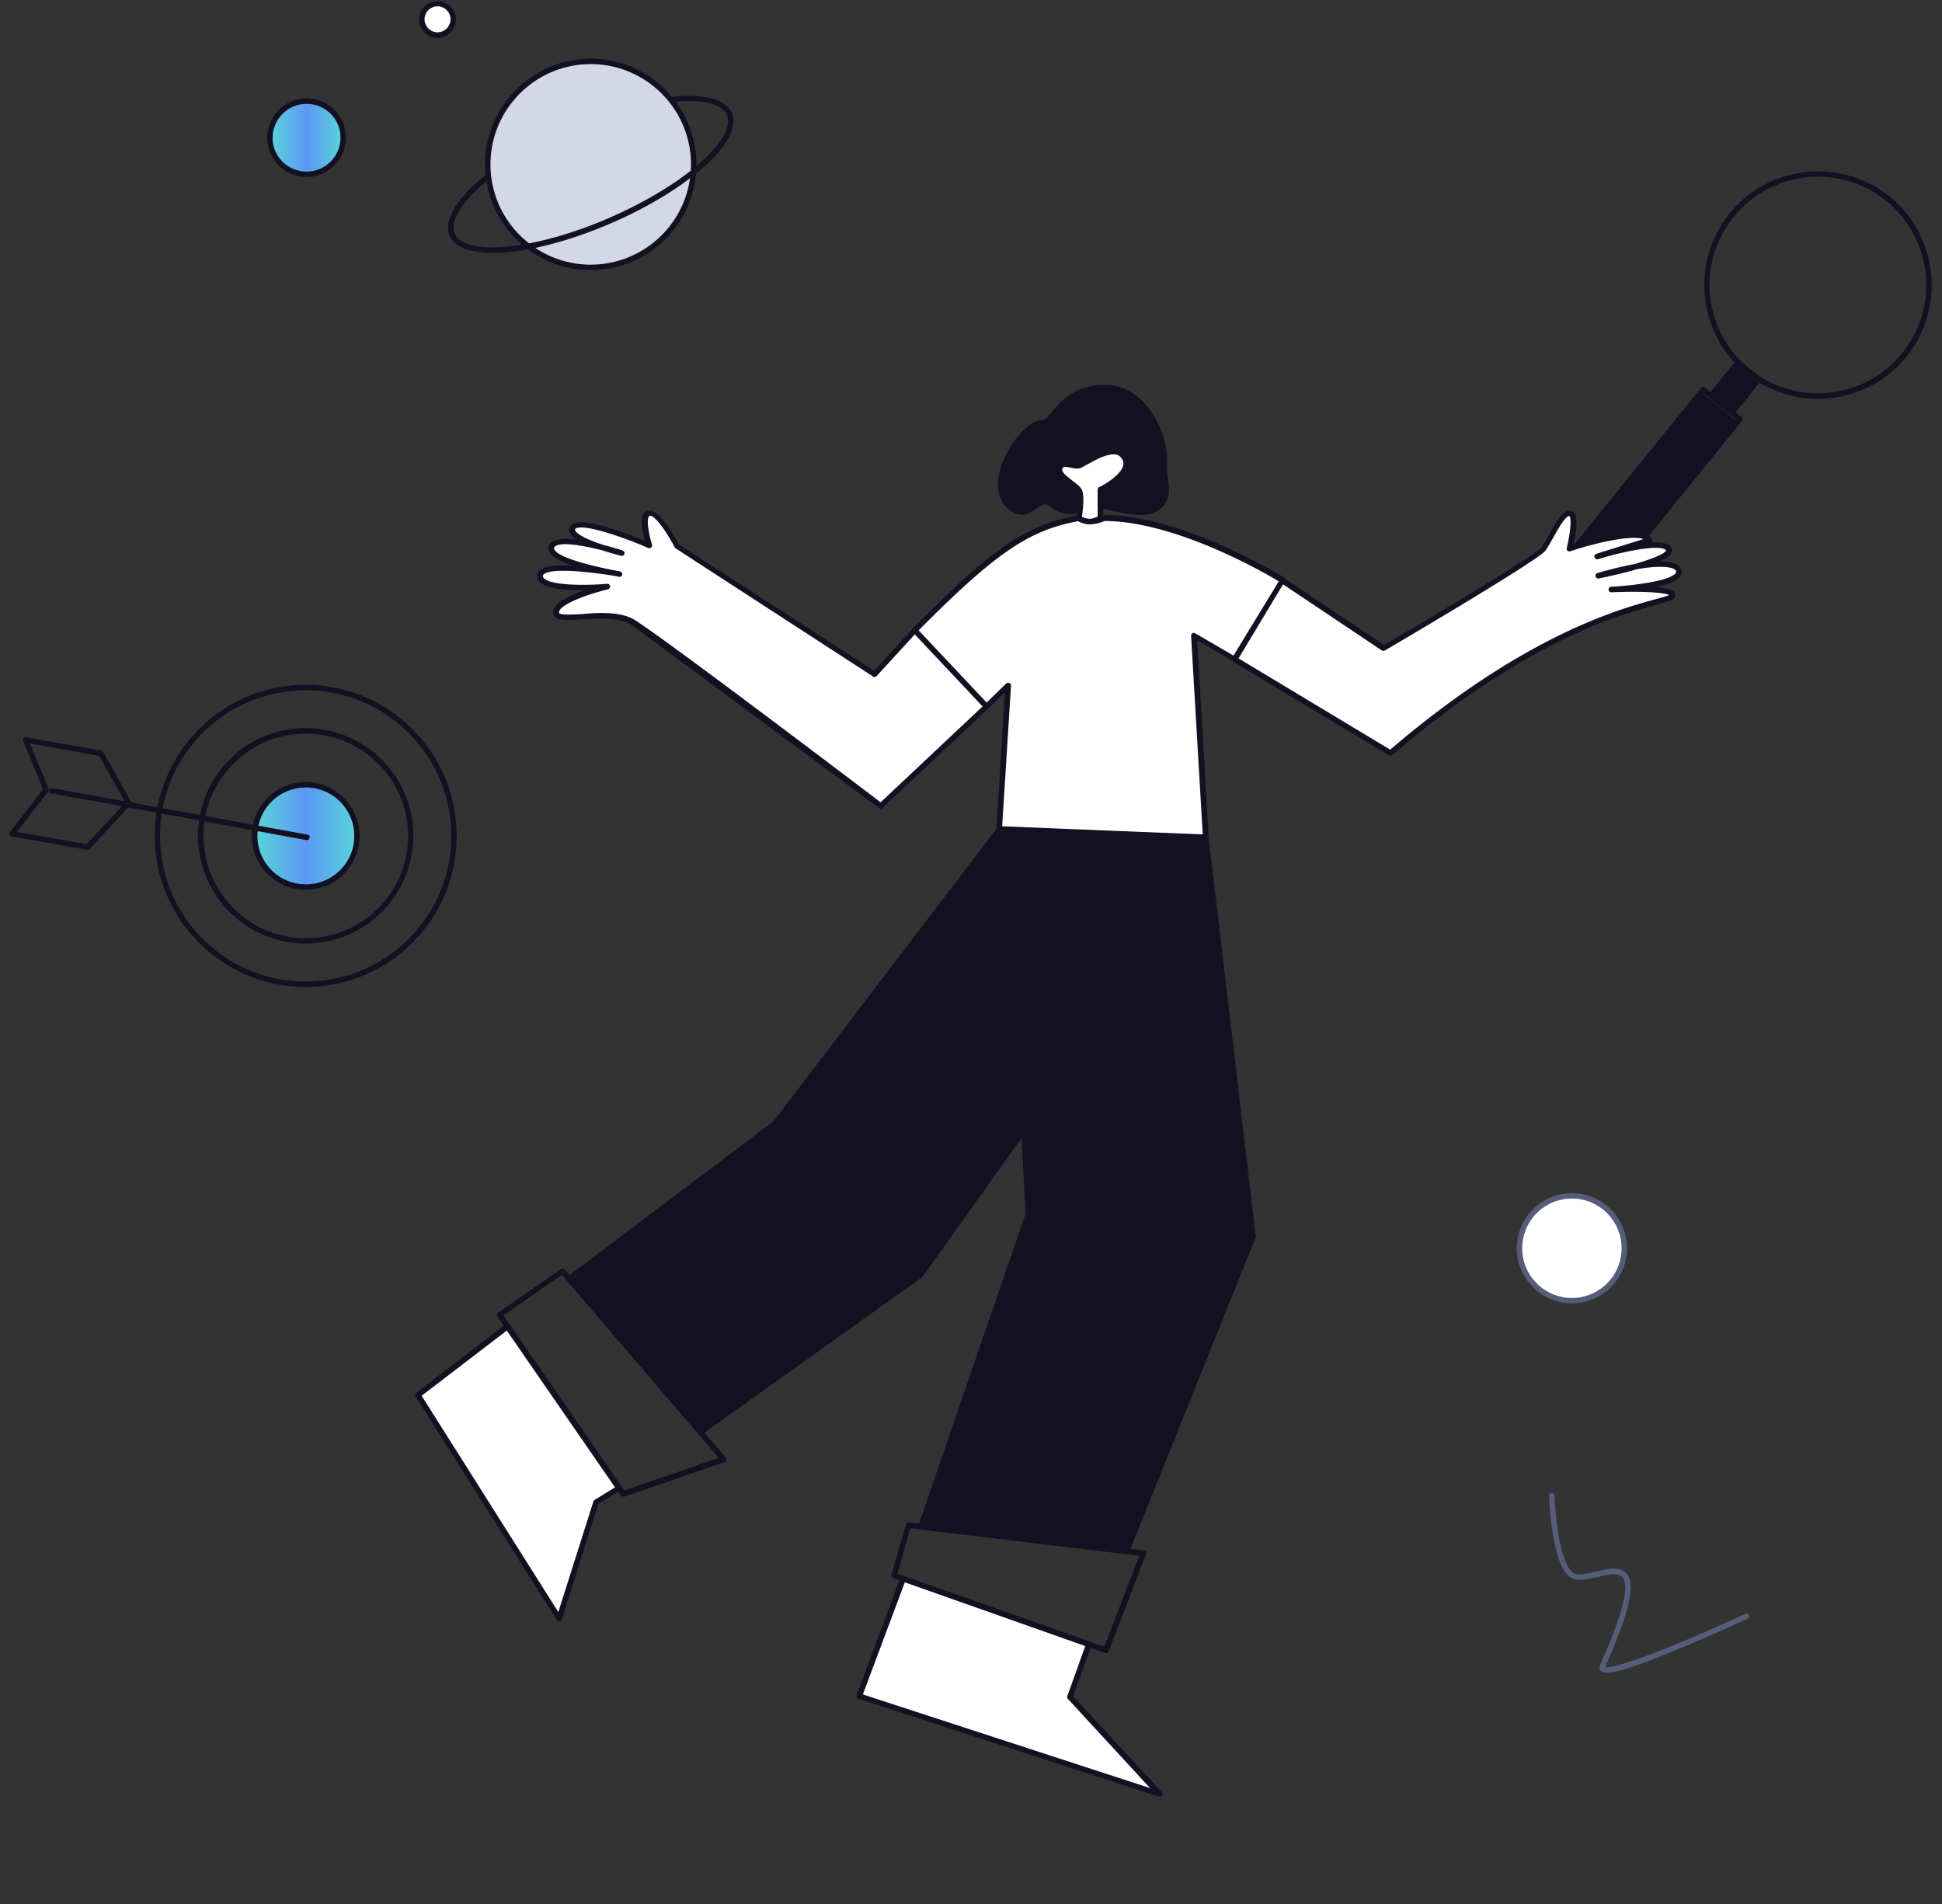 <svg xmlns="http://www.w3.org/2000/svg" width="306" height="300" fill="none" xmlns:v="https://vecta.io/nano"><rect width="100%" height="100%" fill="#333333" stroke="none"/><style><![CDATA[.B{fill:#131022}.C{fill:#fff}]]></style><path d="M48.134 155.505c-5.608 0-10.959-1.964-15.314-5.608a23.71 23.71 0 0 1-8.34-16.168c-.541-6.319 1.423-12.496 5.522-17.364a23.63 23.63 0 0 1 16.168-8.369c13.066-1.11 24.594 8.625 25.704 21.691.541 6.319-1.423 12.496-5.522 17.364a23.63 23.63 0 0 1-16.168 8.368 24.64 24.64 0 0 1-2.05.086zm.057-46.74a22.63 22.63 0 0 0-1.964.085 22.87 22.87 0 0 0-15.599 8.056c-3.957 4.668-5.835 10.618-5.323 16.738.512 6.091 3.387 11.642 8.056 15.598 4.697 3.957 10.618 5.836 16.738 5.323 6.091-.512 11.642-3.387 15.599-8.055a22.8 22.8 0 0 0 5.323-16.738c-.996-11.955-11.044-21.007-22.829-21.007zm-.027 39.91c-3.985 0-7.828-1.395-10.931-4.013a16.94 16.94 0 0 1-5.978-11.529 17 17 0 0 1 3.928-12.382c2.904-3.473 7.031-5.579 11.528-5.978a17 17 0 0 1 18.36 15.485 17 17 0 0 1-15.485 18.36c-.456.057-.939.057-1.423.057zm.029-33.076a21.51 21.51 0 0 0-1.366.057 16 16 0 0 0-10.959 5.664c-2.79 3.302-4.099 7.458-3.729 11.756a16 16 0 0 0 5.665 10.959c3.302 2.789 7.458 4.099 11.756 3.729 8.853-.74 15.457-8.568 14.688-17.42-.712-8.398-7.771-14.745-16.054-14.745z" class="B"/><path d="M48.875 139.734c4.441-.37 7.714-4.27 7.344-8.71s-4.27-7.714-8.71-7.344-7.714 4.27-7.344 8.71 4.27 7.714 8.71 7.344z" fill="url(#A)"/><g class="B"><path d="M48.163 140.191c-1.993 0-3.9-.683-5.465-1.992-1.736-1.452-2.79-3.501-2.989-5.779a8.39 8.39 0 0 1 1.964-6.177c1.452-1.736 3.501-2.789 5.778-2.988a8.38 8.38 0 0 1 6.177 1.964c1.708 1.451 2.79 3.501 2.989 5.778.199 2.249-.512 4.469-1.964 6.177-1.452 1.736-3.501 2.79-5.778 2.989-.228.028-.455.028-.712.028zm.028-16.111l-.655.029c-2.021.17-3.871 1.138-5.181 2.675s-1.936 3.53-1.765 5.579c.171 2.021 1.139 3.872 2.676 5.181 1.566 1.31 3.53 1.936 5.579 1.765 2.021-.171 3.871-1.139 5.181-2.676s1.936-3.529 1.765-5.579c-.171-2.021-1.139-3.871-2.676-5.181-1.395-1.167-3.131-1.793-4.925-1.793z"/><path d="M48.362 132.365h-.085l-40.25-7.372c-.228-.029-.399-.256-.342-.484.028-.228.256-.399.484-.342l40.278 7.344c.228.029.398.256.342.484-.029.228-.228.37-.427.37z"/><path d="M13.777 133.901h-.085l-11.87-2.106a.41.41 0 0 1-.313-.256c-.057-.143-.028-.285.057-.427l5.209-6.747-3.131-7.628c-.057-.143-.028-.313.057-.427a.42.42 0 0 1 .399-.143l11.87 2.107a.52.52 0 0 1 .285.199l4.384 7.828c.085.171.057.37-.057.512l-6.49 6.974c-.085.086-.199.114-.313.114zm-11.101-2.818l10.959 1.936 6.12-6.547-4.128-7.373-10.902-1.935 2.932 7.116c.057.142.028.313-.057.427l-4.924 6.376zm283.786-68.231c-2.363 0-4.725-.484-6.974-1.423a17.69 17.69 0 0 1-9.621-9.763c-1.793-4.441-1.765-9.308.085-13.72a17.69 17.69 0 0 1 9.764-9.621c4.441-1.793 9.308-1.765 13.72.085a17.69 17.69 0 0 1 9.621 9.763 17.9 17.9 0 0 1-.085 13.72 17.69 17.69 0 0 1-9.764 9.621c-2.191.882-4.469 1.338-6.746 1.338zm0-35.012c-2.163 0-4.355.427-6.433 1.252-4.213 1.708-7.515 4.981-9.308 9.166s-1.793 8.853-.086 13.066 4.982 7.515 9.166 9.308c4.213 1.765 8.824 1.793 13.066.085 4.213-1.708 7.515-4.981 9.308-9.166 1.765-4.213 1.822-8.853.085-13.065-1.708-4.213-4.981-7.515-9.166-9.308-2.134-.882-4.383-1.338-6.632-1.338z"/><path d="M273.88 57.074l1.509 1.338 1.765 1.309-4.27 5.266-3.302-2.676 4.298-5.238z"/><path d="M272.884 65.444c-.085 0-.199-.028-.256-.085l-3.302-2.676c-.171-.142-.199-.427-.057-.598l4.27-5.266a.56.56 0 0 1 .313-.171.43.43 0 0 1 .313.114l1.48 1.338 1.765 1.309a.38.38 0 0 1 .171.285c0 .114-.029.228-.086.313l-4.269 5.266c-.057.085-.171.142-.285.142-.029.028-.029.028-.057.028zm-2.676-3.16l2.619 2.135 3.729-4.583-1.423-1.082-1.196-1.053-3.729 4.583zm3.612 4.146l-5.778-4.668-19.954 24.622 5.778 4.668L273.82 66.43z"/><path d="M254.183 91.089c-.086 0-.2-.028-.257-.085l-5.778-4.668c-.171-.142-.199-.427-.057-.598l19.954-24.622c.057-.085.171-.142.285-.142s.228.028.313.085l5.778 4.668a.44.44 0 0 1 .057.598l-19.954 24.622a.35.35 0 0 1-.284.142h-.057zm-5.181-5.181l5.095 4.127 19.413-23.968-5.095-4.127-19.413 23.968z"/></g><path d="M48.305 27.466c3.188 0 5.75-2.59 5.75-5.75s-2.562-5.778-5.75-5.778-5.75 2.59-5.75 5.75 2.59 5.778 5.75 5.778z" fill="url(#B)"/><path d="M48.305 27.895c-3.416 0-6.205-2.79-6.205-6.205s2.79-6.205 6.205-6.205 6.205 2.79 6.205 6.205-2.79 6.205-6.205 6.205zm0-11.528c-2.932 0-5.351 2.391-5.351 5.351s2.419 5.323 5.351 5.323 5.351-2.391 5.351-5.351-2.391-5.323-5.351-5.323z" class="B"/><path d="M68.942 5.549a2.51 2.51 0 0 0 2.505-2.505A2.51 2.51 0 0 0 68.942.539a2.51 2.51 0 0 0-2.505 2.505c.028 1.395 1.139 2.505 2.505 2.505z" class="C"/><path d="M68.943 5.975c-1.623 0-2.903-1.309-2.903-2.903S67.349.168 68.943.168s2.903 1.309 2.903 2.903-1.281 2.903-2.903 2.903zm0-4.981a2.06 2.06 0 0 0-2.049 2.049 2.08 2.08 0 0 0 2.049 2.049 2.08 2.08 0 0 0 2.05-2.049 2.06 2.06 0 0 0-2.05-2.049z" class="B"/><path d="M93.083 42.126a16.22 16.22 0 1 0 0-32.45 16.22 16.22 0 1 0 0 32.45z" fill="#d4d7e5"/><g class="B"><path d="M93.082 42.554A16.66 16.66 0 0 1 76.43 25.902 16.66 16.66 0 0 1 93.082 9.25a16.66 16.66 0 0 1 16.652 16.652 16.66 16.66 0 0 1-16.652 16.652zm0-32.45c-8.71 0-15.798 7.088-15.798 15.798S84.372 41.7 93.082 41.7s15.798-7.088 15.798-15.798-7.088-15.798-15.798-15.798z"/><path d="M77.653 39.848c-3.53 0-6.006-.883-6.803-2.704-1.025-2.391 1.053-5.892 5.721-9.621.171-.142.456-.114.598.057s.114.455-.057.598c-4.27 3.444-6.319 6.661-5.465 8.625 1.622 3.7 12.809 2.562 24.423-2.505 5.778-2.533 10.902-5.636 14.403-8.767 3.331-2.989 4.811-5.693 4.042-7.429-.768-1.793-3.928-2.533-8.596-2.021-.228.028-.455-.142-.455-.37-.029-.228.142-.455.37-.455 5.152-.541 8.539.37 9.478 2.533.911 2.106-.597 5.095-4.269 8.397-3.558 3.188-8.739 6.376-14.631 8.938-7.173 3.103-13.948 4.725-18.759 4.725z"/></g><path d="M253.146 263.574c-.57 0-.74-.171-.883-.285-.142-.142-.341-.455-.114-.996 3.473-7.743 4.64-12.382 3.53-13.749-.683-.825-2.391-.427-4.042-.057-1.48.342-2.875.655-3.871.228-3.16-1.366-3.644-11.841-3.672-13.037a.46.46 0 0 1 .398-.455h.029c.227 0 .427.17.427.398.114 3.074.882 11.329 3.159 12.297.74.313 2.05 0 3.331-.285 1.907-.455 3.843-.91 4.896.342.939 1.139 1.423 3.843-3.388 14.631 0 .029-.028.029-.028.057 1.167.399 9.593-2.59 22.117-8.397.228-.086.456 0 .57.199.085.228 0 .456-.2.569-.057.029-5.351 2.477-10.759 4.726-7.487 3.131-10.333 3.814-11.5 3.814z" fill="#585c7b"/><path d="M247.683 204.936c4.554 0 8.255-3.701 8.255-8.255s-3.701-8.255-8.255-8.255-8.255 3.7-8.255 8.255 3.7 8.255 8.255 8.255z" class="C"/><path d="M247.682 205.364a8.7 8.7 0 0 1-8.682-8.682 8.7 8.7 0 0 1 8.682-8.682 8.7 8.7 0 0 1 8.682 8.682 8.7 8.7 0 0 1-8.682 8.682zm0-16.51c-4.327 0-7.828 3.501-7.828 7.828s3.501 7.828 7.828 7.828 7.828-3.501 7.828-7.828-3.501-7.828-7.828-7.828z" fill="#585c7b"/><g class="B"><path d="M173.564 79.758c1.862-.029 6.606 2.008 8.934.175 2.328-1.863.757-4.482.961-6.897.349-4.424-3.173-11.961-9.284-11.961-7.217 0-7.858 5.559-10.07 5.559-2.852 0-9.574 9.778-4.685 13.416 3.056 2.299 4.133-2.532 6.373-.553 2.358 2.154 5.792.291 7.771.262z"/><path d="M179.764 81.158c-1.31 0-2.736-.32-3.987-.582-.903-.204-1.688-.378-2.212-.378-.495 0-1.164.145-1.863.32-1.921.437-4.336.99-6.228-.669-.756-.669-1.251-.378-2.182.291-.961.698-2.299 1.659-4.162.262-1.892-1.426-2.386-3.871-1.397-6.897 1.222-3.696 4.365-7.305 6.344-7.305.582 0 1.135-.64 1.805-1.455 1.368-1.63 3.434-4.104 8.265-4.104 2.27 0 4.394.989 6.169 2.881 2.329 2.503 3.784 6.432 3.551 9.516-.058.698.058 1.484.146 2.212.261 1.746.523 3.58-1.281 5.006-.815.669-1.863.902-2.968.902zm-6.17-1.834c.611 0 1.426.175 2.386.378 2.125.466 4.773 1.048 6.228-.116 1.397-1.106 1.193-2.532.961-4.191-.117-.786-.233-1.601-.175-2.415.175-2.416-.902-6.257-3.318-8.876-1.571-1.717-3.492-2.619-5.529-2.619-4.424 0-6.257 2.183-7.596 3.783-.786.96-1.484 1.775-2.474 1.775-1.426 0-4.365 3.26-5.529 6.694-.611 1.862-.931 4.424 1.077 5.937 1.368 1.019 2.182.407 3.114-.262.873-.64 1.95-1.426 3.259-.262 1.543 1.368 3.638.902 5.442.495.757-.175 1.455-.32 2.067-.349.058.029.058.029.087.029z"/></g><path d="M157.441 130.601l32.537 1.31-1.863-31.751 6.432 3.755 7.566-12.456s-15.657-9.808-28.141-9.808c0 0-2.241 1.135-3.987 0-8.033 1.426-13.417 5.122-25.872 17.694l11.291 11.99 3.434-3.318-1.397 22.583z" class="C"/><path d="M189.979 132.347s-.03 0 0 0l-32.537-1.309a.47.47 0 0 1-.32-.146c-.087-.087-.116-.204-.116-.32l1.338-21.478-2.619 2.532a.42.42 0 0 1-.611 0c-.029-.029-3.638-3.754-11.292-12.019-.145-.175-.145-.437 0-.611 12.602-12.689 17.956-16.355 26.105-17.811.116-.029.233 0 .32.058 1.514.989 3.522 0 3.551-.029.058-.029.116-.058.203-.058 12.485 0 28.201 9.778 28.375 9.866.204.116.262.378.146.611l-7.567 12.456c-.116.204-.378.262-.582.145l-5.733-3.346 1.804 30.935a.44.44 0 0 1-.116.321c-.117.145-.233.203-.349.203zm-32.071-2.153l31.605 1.28-1.834-31.285c0-.174.059-.32.204-.407s.32-.087.437 0l6.053 3.521 7.13-11.699c-2.415-1.455-16.268-9.458-27.443-9.516-.466.204-2.474 1.019-4.162.029-7.77 1.426-13.038 5.006-25.174 17.229l10.71 11.379 3.114-3.026c.116-.117.32-.146.495-.088.174.088.262.233.262.437l-1.397 22.147z" class="B"/><path d="M144.143 99.345l-6.345 6.926-31.081-20.197s-2.852-5.471-4.365-5.18 0 5.064 0 5.064-11.234-4.86-12.107-2.736c-.757 1.834 7.741 3.929 7.741 3.929s-10.535-3.405-11.059-.902c-.495 2.328 10.739 4.191 10.739 4.191s-12.194-2.241-12.514.204c-.349 2.677 10.564 1.775 10.564 1.775s-8.323 1.95-8.061 4.162c.204 1.775 8.149-.786 11.99 1.397s39.172 29.044 39.172 29.044l16.646-15.657-11.32-12.019z" class="C"/><g class="B"><path d="M138.787 127.431a.47.47 0 0 1-.262-.087L99.383 98.358c-1.95-1.106-5.122-.902-7.654-.757-2.561.145-4.394.262-4.54-.96-.145-1.164 1.222-2.27 4.191-3.376l.698-.262c-2.677.029-5.995-.204-7.043-1.31-.291-.32-.436-.698-.378-1.106.029-.233.145-.553.524-.844.844-.611 2.823-.728 4.947-.64-1.601-.553-2.968-1.222-3.463-1.95a1.42 1.42 0 0 1-.233-.99c.087-.378.32-.669.669-.873.786-.437 2.241-.437 3.812-.233-.524-.32-.931-.669-1.106-1.048-.145-.32-.175-.64-.058-.931.087-.204.262-.466.669-.64 2.037-.844 8.702 1.746 11.175 2.765-.32-1.222-.727-3.288-.174-4.22a1.08 1.08 0 0 1 .756-.524c1.659-.291 4.016 3.871 4.773 5.297l30.79 19.935 6.083-6.665c.087-.087.203-.145.32-.145s.233.058.32.145l11.292 11.99c.174.175.145.466-.029.611l-16.647 15.658c-.087.116-.175.145-.291.145zM94.726 96.583c1.862 0 3.725.204 5.093.99 3.667 2.095 35.301 26.076 38.939 28.84l16.064-15.104-10.68-11.35-6.024 6.578c-.146.145-.379.174-.553.058l-31.111-20.197c-.058-.029-.116-.087-.145-.175-1.31-2.503-3.172-5.093-3.9-4.947-.058 0-.116.029-.175.116-.407.669.059 2.968.495 4.395.058.175 0 .349-.116.466s-.32.145-.466.087c-3.696-1.601-9.778-3.754-11.321-3.114-.175.058-.204.145-.204.175-.029.058-.029.116.029.204.378.727 2.386 1.601 4.482 2.27 1.484.378 2.677.757 2.969.873a.43.43 0 0 1 .291.524c-.058.233-.291.349-.524.291-.291-.058-1.513-.378-2.939-.844-2.765-.698-6.228-1.368-7.363-.698-.204.116-.233.233-.262.32 0 .058-.029.145.087.32.96 1.397 6.635 2.677 9.546 3.23a8.86 8.86 0 0 1 .757.145c.233.029.378.262.349.495s-.262.407-.495.349c-.116-.029-.407-.058-.757-.145-3.172-.524-9.633-1.339-11.059-.291-.146.116-.175.204-.175.262-.029.145.029.262.146.407 1.106 1.164 6.694 1.164 9.953.873.233-.029.437.146.466.378s-.116.436-.32.495c-3.201.757-7.858 2.445-7.712 3.696.058.407 2.27.262 3.609.204.931-.087 1.979-.175 3.027-.175zm62.715 34.022l-35.243 46.273-32.565 24.592 20.692 24.155 34.661-24.737 16.297-22.846.727 13.242-16.937 49.27 32.333 3.871 19.993-49.649-7.421-62.861-32.537-1.31z"/><path d="M177.435 244.859h-.059l-32.332-3.871c-.117-.029-.262-.087-.32-.203s-.088-.262-.029-.379l16.908-49.183-.64-11.903-15.57 21.827c-.029.029-.058.087-.116.117l-34.661 24.737c-.175.145-.437.087-.582-.059l-20.692-24.155c-.087-.087-.116-.203-.116-.32s.087-.233.175-.291l32.507-24.533 35.214-46.214c.088-.117.204-.175.379-.175l32.536 1.31c.204 0 .378.174.407.378l7.422 62.861c0 .058 0 .145-.03.204l-19.964 49.648c-.087.117-.262.204-.436.204zm-31.751-4.686l31.489 3.784 19.789-49.241-7.363-62.367-31.925-1.28-35.126 46.069-.088.087-32.187 24.301 20.11 23.485 34.282-24.446 16.269-22.787a.48.48 0 0 1 .465-.175c.175.059.291.204.32.408l.728 13.241c0 .059 0 .117-.029.175l-16.734 48.746z"/><path d="M161.312 178.477c-.087 0-.174-.029-.262-.088-.204-.145-.233-.436-.087-.611l12.95-16.588a.437.437 0 0 1 .699.524l-12.951 16.588a.45.45 0 0 1-.349.175zm-63.124 57.334c-.146 0-.262-.059-.349-.175l-19.469-28.2a.43.43 0 0 1 .116-.611l9.924-6.868a.45.45 0 0 1 .582.087l25.377 29.626c.087.116.116.262.087.407s-.145.262-.291.292l-15.832 5.471c-.058-.029-.087-.029-.145-.029zm-18.858-28.55l19.033 27.589 14.901-5.151-24.708-28.84-9.226 6.402z"/></g><path d="M79.971 208.977l-14.115 10.826 22.263 35.213 5.82-18.334 3.609-2.241-17.578-25.464z" class="C"/><path d="M88.119 255.456c-.145 0-.291-.087-.378-.204l-22.263-35.214c-.116-.203-.087-.436.116-.582l14.115-10.826c.087-.058.204-.116.32-.087s.233.087.291.175l17.578 25.464a.48.48 0 0 1 .058.349c-.029.116-.087.233-.204.291l-3.492 2.154-5.733 18.189c-.058.174-.204.291-.349.291h-.058zm-21.681-35.534l21.536 34.079 5.529-17.433a.45.45 0 0 1 .175-.232l3.23-1.979-17.054-24.708-13.416 10.273zm107.826 40.538c-.058 0-.087 0-.146-.029l-33.38-11.787c-.204-.087-.349-.32-.262-.524l2.27-7.945c.058-.203.262-.349.466-.32l37.018 4.453c.145.029.262.087.32.204s.087.262.029.378l-5.879 15.279a.46.46 0 0 1-.436.291zm-32.857-12.485l32.595 11.495 5.529-14.347-36.087-4.336-2.037 7.188z" class="B"/><path d="M142.306 248.766l29.248 10.331-2.968 8.294L182.7 282.67l-47.291-15.424 6.897-18.48z" class="C"/><path d="M182.701 283.107c-.058 0-.087 0-.145-.029l-47.292-15.424c-.116-.029-.204-.117-.262-.233s-.058-.233-.029-.349l6.897-18.48a.42.42 0 0 1 .553-.262l29.277 10.331c.117.029.204.117.262.233s.058.233.029.32l-2.881 8.061 13.94 15.075c.146.146.146.379.058.524-.116.146-.261.233-.407.233zm-46.738-16.123l45.254 14.755-12.951-14.056a.41.41 0 0 1-.087-.437l2.823-7.886-28.433-10.041-6.606 17.665z" class="B"/><path d="M170.014 77.232c.582.931 0 4.423 0 4.423s1.047.582 1.833.495 1.543-.495 1.543-.495v-4.54s5.645-2.707 3.579-5.297c-1.63-2.066-5.879 1.164-6.868 1.484s-2.59-.786-3.143.32c-.611 1.31 2.415 2.619 3.056 3.609z" class="C"/><path d="M171.702 82.615c-.844 0-1.775-.495-1.892-.553a.43.43 0 0 1-.232-.466c.232-1.368.407-3.58.058-4.132-.175-.291-.699-.669-1.193-1.048-1.077-.815-2.416-1.833-1.863-2.998.466-.96 1.484-.757 2.241-.611.407.087.844.175 1.135.087.175-.058.553-.262.96-.495 1.688-.96 4.86-2.765 6.403-.844.495.611.64 1.281.495 2.008-.437 1.862-3.143 3.405-3.987 3.841v4.249c0 .145-.088.291-.233.378a5.02 5.02 0 0 1-1.717.553c-.059.029-.117.029-.175.029zm-1.222-1.193c.349.175.902.349 1.309.32.437-.029.903-.233 1.164-.349v-4.249a.44.44 0 0 1 .262-.407c.932-.437 3.405-1.921 3.755-3.376.116-.437 0-.844-.321-1.251-1.047-1.339-3.812.233-5.267 1.048l-1.106.582c-.495.175-1.048.058-1.601-.058-.844-.175-1.135-.175-1.28.145-.262.524.786 1.281 1.601 1.921.582.436 1.135.873 1.396 1.281.553.873.233 3.376.088 4.394z" class="B"/><path d="M202.113 91.456l15.948 10.652s23.893-14.028 25.086-15.541 2.852-5.733 4.191-5.675 0 5.558 0 5.558 11.233-3.725 12.543-1.31l-8.178 2.561s9.924-3.056 11.175-1.251-11.029 4.249-11.029 4.249 11.524-3.434 12.601-.931c1.106 2.503-10.593 3.114-10.593 3.114s9.836-.495 9.662.931-17.142 1.368-44.469 24.824l-24.562-14.755 7.625-12.427z" class="C"/><path d="M219.11 119.078c-.088 0-.146-.029-.233-.058l-24.563-14.755c-.087-.058-.174-.145-.203-.262s0-.233.058-.32l7.567-12.427a.53.53 0 0 1 .291-.204c.116-.029.232 0 .349.058l15.715 10.506c9.575-5.617 23.893-14.231 24.737-15.308.378-.495.815-1.28 1.281-2.124 1.076-1.95 2.095-3.783 3.288-3.725.262 0 .524.145.669.378.67.873.204 3.58-.116 4.977 2.939-.931 11.059-3.201 12.339-.873.059.116.059.262.03.378-.03.058-.059.117-.117.175 2.125-.146 2.794.32 3.085.727.175.262.233.553.087.873-.174.466-.873.931-1.862 1.368 1.688-.029 2.997.291 3.376 1.164.174.378.145.786-.088 1.135-.494.786-2.095 1.368-3.899 1.746 1.367.116 2.502.349 2.881.757a.69.69 0 0 1 .203.611c-.058.611-.785.815-2.939 1.397-5.646 1.542-20.604 5.617-41.674 23.719-.059.058-.146.087-.262.087zm-23.952-15.337l23.893 14.377c21.1-18.044 36.116-22.147 41.762-23.689.932-.262 1.834-.495 2.183-.669-.902-.495-5.238-.611-9.08-.437-.233.029-.437-.175-.466-.407a.47.47 0 0 1 .408-.466c3.521-.175 9.429-.931 10.186-2.183.058-.116.087-.204.029-.32-.262-.611-2.299-.931-6.112-.262-2.503.728-5.151 1.281-6.024 1.455-.233.058-.466-.087-.524-.32s.088-.466.291-.524c.873-.262 3.347-.96 5.879-1.426 2.881-.844 4.86-1.659 4.918-2.154-.669-.96-6.082-.029-10.709 1.397a.46.46 0 0 1-.553-.291c-.088-.233.058-.466.291-.553.058-.029 4.802-1.513 7.421-2.328-1.834-.698-7.538.582-11.525 1.921-.145.058-.32 0-.436-.087-.117-.117-.175-.262-.117-.437.582-2.386.786-4.773.408-5.035-.641 0-1.776 2.066-2.474 3.289-.495.873-.931 1.688-1.368 2.241-1.222 1.542-22.758 14.231-25.232 15.657-.145.087-.32.087-.465 0l-15.57-10.419-7.014 11.67z" class="B"/><defs><linearGradient id="A" x1="40.137" y1="131.746" x2="56.248" y2="131.746" gradientUnits="userSpaceOnUse"><stop stop-color="#59d6d6"/><stop offset=".5" stop-color="#5c97f6"/><stop offset="1" stop-color="#59d6d6"/></linearGradient><linearGradient id="B" x1="42.555" y1="21.729" x2="54.055" y2="21.729" gradientUnits="userSpaceOnUse"><stop stop-color="#59d6d6"/><stop offset=".5" stop-color="#5c97f6"/><stop offset="1" stop-color="#59d6d6"/></linearGradient></defs></svg>